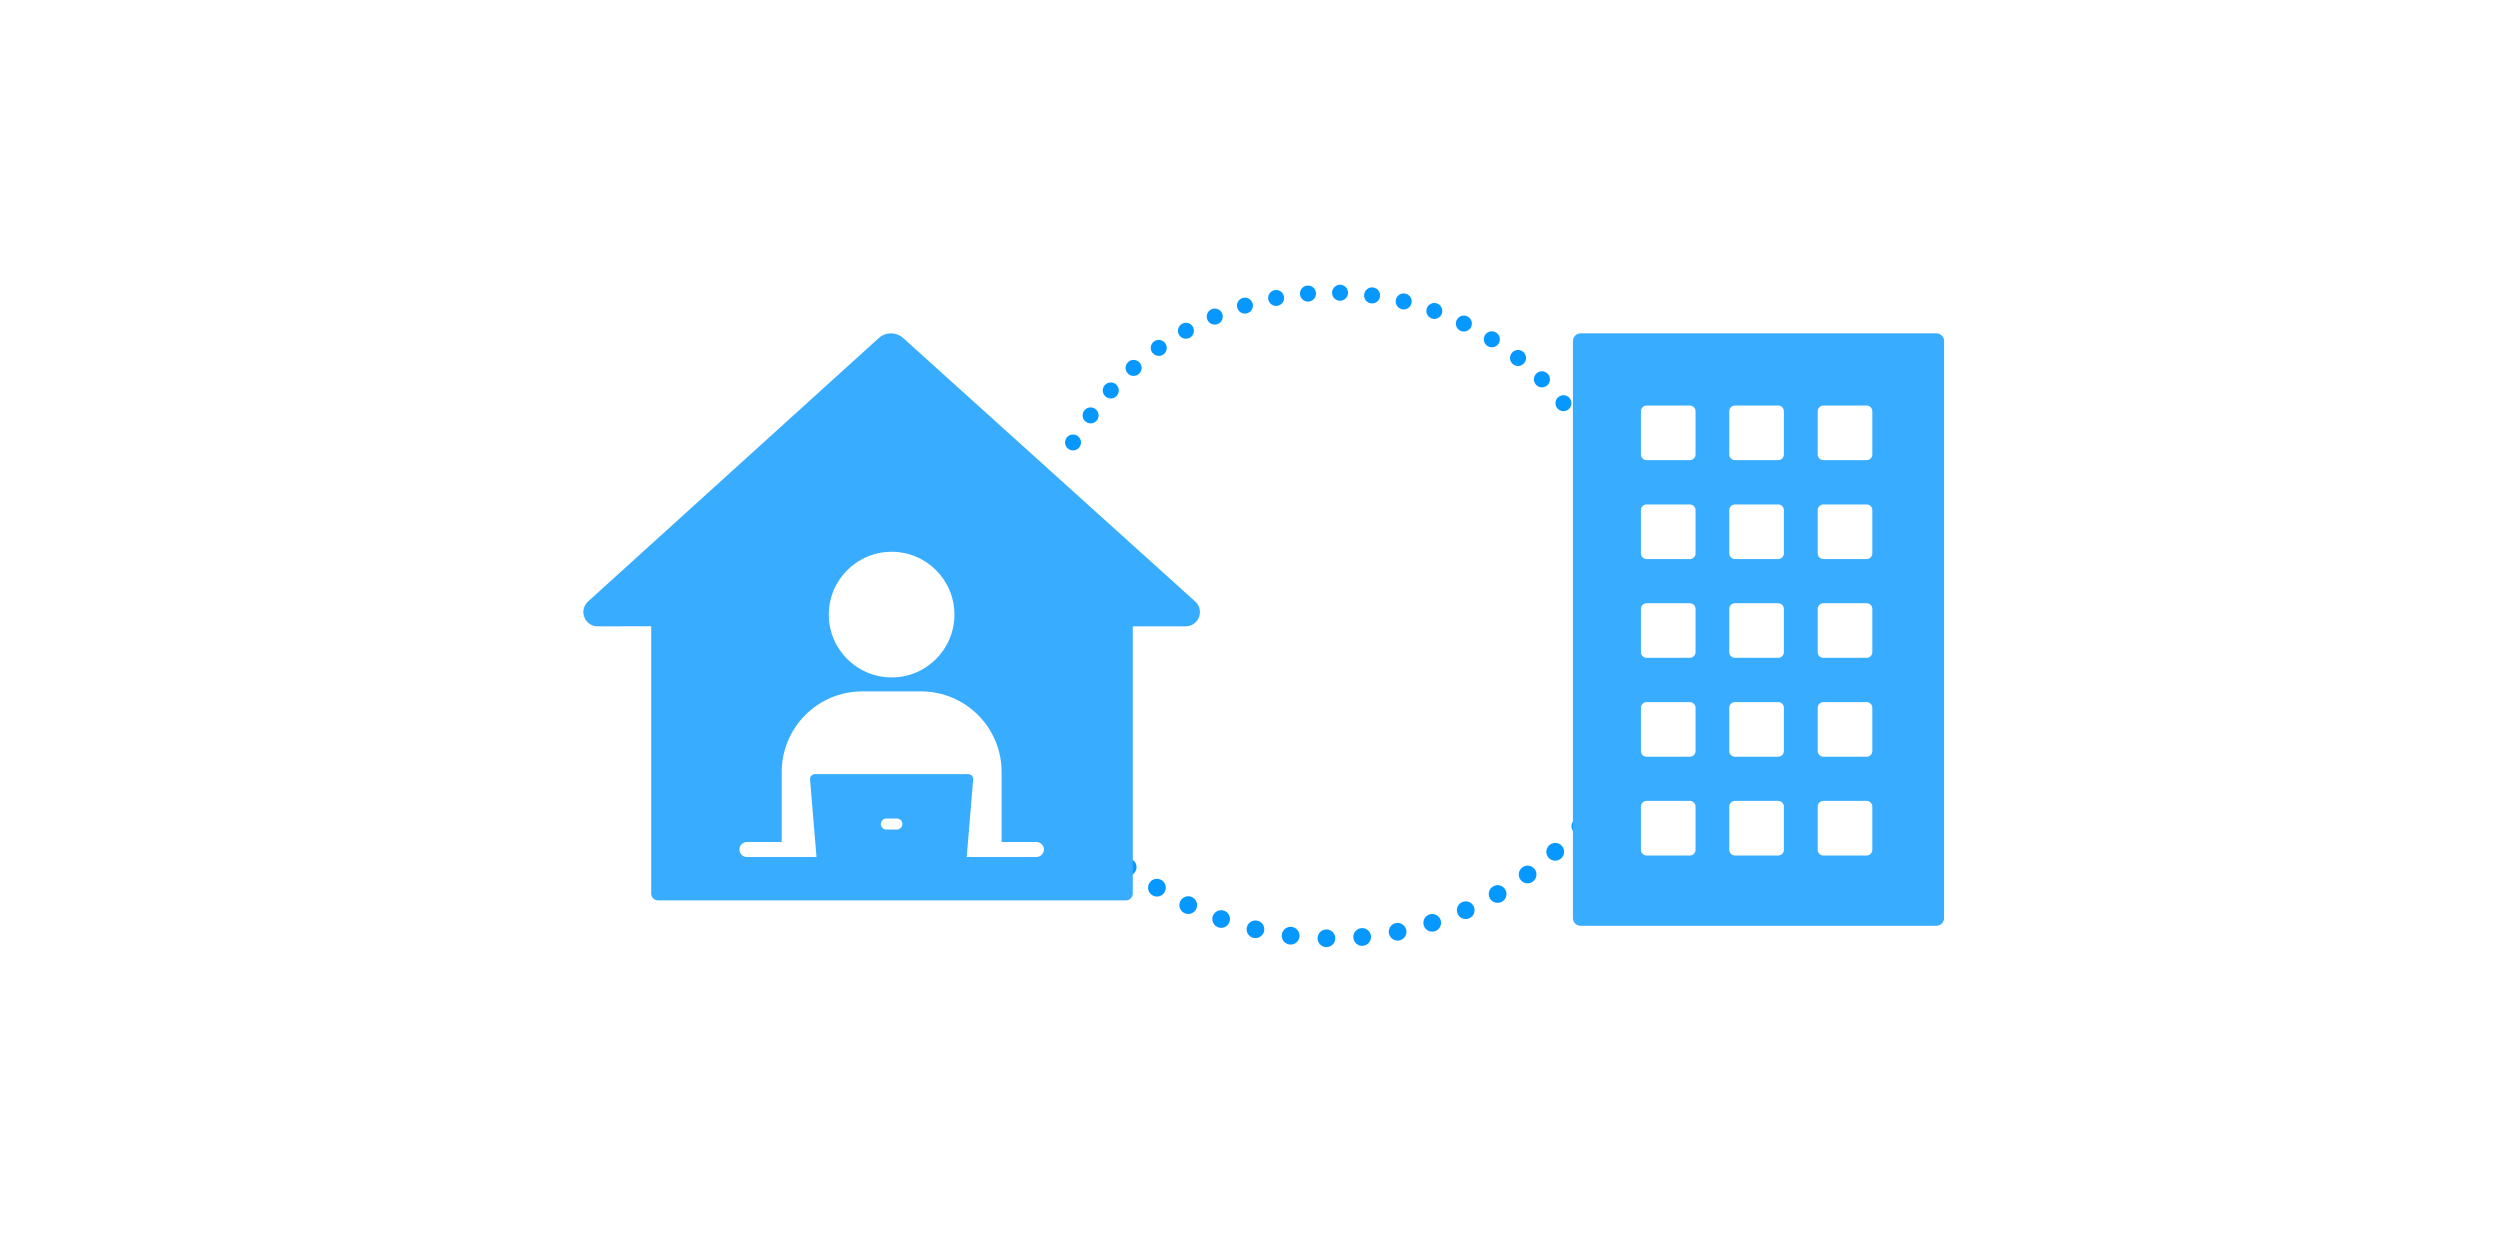 <svg width="240" height="120" viewBox="0 0 240 120" fill="none" xmlns="http://www.w3.org/2000/svg">
<path d="M105.27 81.716C105.319 81.743 105.371 81.763 105.424 81.783C105.477 81.803 105.526 81.813 105.587 81.819C105.647 81.825 105.701 81.828 105.751 81.819C105.808 81.814 105.859 81.806 105.913 81.79C105.967 81.775 106.015 81.756 106.066 81.729C106.117 81.703 106.161 81.673 106.205 81.643C106.25 81.612 106.291 81.571 106.325 81.526C106.359 81.481 106.393 81.436 106.42 81.388C106.448 81.339 106.468 81.286 106.488 81.234C106.508 81.181 106.521 81.124 106.524 81.071C106.53 81.01 106.532 80.957 106.524 80.906C106.519 80.849 106.511 80.799 106.495 80.744C106.48 80.69 106.46 80.643 106.434 80.592C106.408 80.54 106.378 80.496 106.347 80.452C106.317 80.408 106.276 80.367 106.231 80.332C106.014 80.148 105.721 80.085 105.449 80.162C105.395 80.178 105.348 80.197 105.296 80.223C105.245 80.25 105.201 80.28 105.157 80.31C105.113 80.34 105.071 80.381 105.037 80.426C105.003 80.471 104.969 80.516 104.942 80.565C104.915 80.614 104.895 80.666 104.874 80.719C104.854 80.772 104.845 80.822 104.839 80.882C104.836 80.935 104.83 80.996 104.838 81.046C104.843 81.104 104.852 81.154 104.867 81.208C104.922 81.421 105.075 81.607 105.27 81.716Z" fill="#0697FF"/>
<path d="M111.786 85.67C112.036 85.27 111.916 84.747 111.516 84.497C111.116 84.247 110.593 84.367 110.343 84.767C110.093 85.166 110.213 85.69 110.613 85.94C110.627 85.947 110.641 85.955 110.655 85.963C111.041 86.187 111.544 86.056 111.786 85.67ZM113.695 87.655C114.118 87.863 114.626 87.689 114.834 87.266C115.042 86.843 114.868 86.335 114.445 86.127C114.022 85.919 113.514 86.093 113.306 86.516C113.106 86.925 113.263 87.414 113.653 87.632C113.667 87.639 113.681 87.647 113.695 87.655ZM108.926 83.768C109.214 83.398 109.155 82.863 108.786 82.576C108.416 82.288 107.881 82.346 107.593 82.716C107.306 83.085 107.364 83.62 107.734 83.908C107.772 83.938 107.806 83.958 107.848 83.981C108.2 84.186 108.658 84.103 108.926 83.768ZM116.943 89.024C117.383 89.186 117.868 88.954 118.03 88.514C118.193 88.075 117.96 87.59 117.521 87.427C117.078 87.272 116.596 87.497 116.434 87.937C116.295 88.334 116.465 88.767 116.821 88.965C116.856 88.984 116.897 89.007 116.943 89.024ZM120.325 90.038C120.784 90.147 121.243 89.864 121.349 89.411C121.459 88.952 121.175 88.493 120.723 88.387C120.263 88.277 119.804 88.561 119.698 89.013C119.606 89.392 119.786 89.775 120.114 89.957C120.177 89.992 120.254 90.017 120.325 90.038ZM123.798 90.674C124.267 90.734 124.689 90.402 124.749 89.933C124.809 89.464 124.477 89.042 124.008 88.982C123.539 88.922 123.117 89.254 123.057 89.723C123.013 90.082 123.195 90.411 123.488 90.574C123.585 90.629 123.688 90.658 123.798 90.674ZM127.32 90.926C127.791 90.932 128.179 90.563 128.186 90.092C128.192 89.621 127.824 89.233 127.352 89.226C126.881 89.22 126.493 89.589 126.487 90.06C126.479 90.385 126.66 90.668 126.925 90.815C127.039 90.888 127.174 90.926 127.32 90.926ZM130.845 90.796C131.315 90.755 131.658 90.335 131.615 89.872C131.575 89.402 131.154 89.059 130.691 89.102C130.221 89.142 129.878 89.563 129.921 90.026C129.951 90.317 130.116 90.563 130.353 90.695C130.499 90.777 130.669 90.816 130.845 90.796ZM134.337 90.282C134.798 90.191 135.097 89.737 135.003 89.282C134.912 88.821 134.457 88.522 134.003 88.616C133.542 88.707 133.243 89.162 133.337 89.616C133.387 89.872 133.549 90.072 133.758 90.188C133.929 90.292 134.131 90.323 134.337 90.282ZM137.748 89.403C138.194 89.259 138.44 88.784 138.306 88.335C138.162 87.889 137.687 87.643 137.238 87.777C136.792 87.921 136.546 88.396 136.68 88.845C136.752 89.059 136.895 89.23 137.076 89.331C137.278 89.443 137.516 89.475 137.748 89.403ZM141.054 88.156C141.488 87.968 141.678 87.462 141.486 87.035C141.298 86.602 140.792 86.412 140.366 86.604C139.932 86.792 139.742 87.298 139.934 87.724C140.008 87.903 140.141 88.041 140.295 88.126C140.522 88.243 140.799 88.27 141.054 88.156ZM144.197 86.562C144.605 86.323 144.745 85.808 144.506 85.4C144.267 84.993 143.751 84.853 143.344 85.092C142.941 85.324 142.796 85.847 143.036 86.254C143.115 86.389 143.228 86.498 143.361 86.572C143.605 86.708 143.93 86.715 144.197 86.562ZM147.151 84.635C147.535 84.355 147.612 83.823 147.336 83.45C147.056 83.066 146.524 82.989 146.151 83.265C145.767 83.545 145.69 84.077 145.966 84.45C146.037 84.553 146.137 84.636 146.241 84.695C146.513 84.846 146.875 84.837 147.151 84.635ZM149.876 82.397C150.226 82.08 150.243 81.542 149.933 81.196C149.616 80.846 149.077 80.829 148.727 81.146C148.378 81.463 148.354 81.998 148.671 82.348C148.732 82.418 148.801 82.475 148.885 82.521C149.202 82.689 149.597 82.653 149.876 82.397Z" fill="#0697FF"/>
<path d="M151.3 80.057C151.496 80.166 151.727 80.194 151.944 80.132C151.998 80.117 152.045 80.097 152.096 80.071C152.148 80.045 152.192 80.015 152.236 79.984C152.28 79.954 152.321 79.913 152.356 79.868C152.39 79.823 152.424 79.778 152.451 79.73C152.478 79.681 152.498 79.628 152.518 79.575C152.539 79.523 152.552 79.466 152.554 79.412C152.557 79.359 152.563 79.299 152.554 79.248C152.55 79.191 152.541 79.14 152.526 79.086C152.51 79.032 152.491 78.985 152.465 78.933C152.438 78.882 152.408 78.838 152.378 78.794C152.348 78.75 152.307 78.709 152.262 78.674C152.176 78.599 152.078 78.545 151.969 78.511C151.916 78.491 151.867 78.482 151.806 78.476C151.753 78.473 151.692 78.467 151.642 78.475C151.584 78.48 151.534 78.489 151.48 78.504C151.263 78.566 151.081 78.712 150.972 78.907C150.945 78.956 150.925 79.008 150.905 79.061C150.885 79.114 150.872 79.17 150.869 79.224C150.863 79.284 150.861 79.338 150.869 79.388C150.874 79.445 150.882 79.496 150.898 79.55C150.956 79.756 151.105 79.949 151.3 80.057Z" fill="#0697FF"/>
<path d="M149.78 39.406C149.827 39.426 149.876 39.44 149.925 39.454C149.974 39.468 150.019 39.473 150.074 39.473C150.129 39.474 150.177 39.472 150.222 39.46C150.273 39.451 150.318 39.44 150.366 39.421C150.556 39.348 150.708 39.203 150.79 39.018C150.811 38.972 150.824 38.923 150.838 38.874C150.852 38.825 150.86 38.773 150.857 38.724C150.855 38.676 150.856 38.621 150.844 38.576C150.836 38.525 150.824 38.48 150.806 38.433C150.787 38.385 150.766 38.344 150.738 38.3C150.71 38.256 150.68 38.219 150.649 38.181C150.618 38.144 150.578 38.11 150.535 38.083C150.451 38.022 150.359 37.981 150.258 37.96C150.209 37.946 150.157 37.939 150.108 37.941C150.053 37.94 150.005 37.942 149.96 37.954C149.909 37.963 149.864 37.974 149.817 37.993C149.769 38.011 149.728 38.032 149.684 38.06C149.64 38.088 149.603 38.119 149.566 38.15C149.525 38.187 149.494 38.221 149.467 38.264C149.44 38.307 149.413 38.35 149.393 38.396C149.31 38.581 149.301 38.798 149.377 38.982C149.395 39.029 149.416 39.07 149.444 39.114C149.472 39.158 149.503 39.196 149.534 39.233C149.564 39.27 149.605 39.304 149.648 39.331C149.688 39.365 149.734 39.385 149.78 39.406Z" fill="#0697FF"/>
<path d="M105.318 40.329C105.568 39.981 105.495 39.507 105.147 39.258C104.8 39.008 104.323 39.088 104.076 39.429C103.827 39.776 103.907 40.253 104.247 40.5C104.288 40.533 104.34 40.557 104.387 40.577C104.707 40.728 105.099 40.626 105.318 40.329ZM107.206 38.002C107.489 37.686 107.467 37.202 107.154 36.913C106.838 36.63 106.354 36.652 106.065 36.965C105.782 37.282 105.804 37.765 106.117 38.054C106.178 38.113 106.247 38.152 106.32 38.184C106.623 38.319 106.975 38.255 107.206 38.002ZM109.337 35.894C109.653 35.608 109.686 35.126 109.401 34.809C109.115 34.493 108.632 34.459 108.316 34.745C107.999 35.031 107.966 35.513 108.252 35.83C108.323 35.917 108.414 35.981 108.512 36.025C108.786 36.138 109.104 36.098 109.337 35.894ZM111.684 34.025C112.032 33.776 112.11 33.298 111.869 32.954C111.62 32.606 111.142 32.528 110.798 32.77C110.45 33.018 110.372 33.496 110.613 33.84C110.696 33.956 110.807 34.045 110.925 34.098C111.169 34.206 111.459 34.193 111.684 34.025ZM114.222 32.421C114.59 32.214 114.727 31.746 114.52 31.378C114.313 31.009 113.845 30.872 113.473 31.086C113.105 31.293 112.968 31.761 113.181 32.132C113.266 32.28 113.397 32.394 113.542 32.459C113.746 32.55 114.001 32.544 114.222 32.421ZM116.917 31.102C117.307 30.936 117.493 30.482 117.327 30.092C117.161 29.702 116.707 29.516 116.317 29.682C115.927 29.848 115.741 30.302 115.907 30.692C115.983 30.876 116.132 31.021 116.297 31.094C116.488 31.179 116.714 31.185 116.917 31.102ZM119.735 30.074C120.14 29.946 120.369 29.519 120.248 29.117C120.12 28.713 119.693 28.483 119.291 28.605C118.887 28.733 118.657 29.16 118.779 29.561C118.847 29.781 119.007 29.955 119.204 30.043C119.363 30.113 119.554 30.127 119.735 30.074ZM122.652 29.358C123.068 29.274 123.341 28.874 123.264 28.461C123.181 28.045 122.781 27.772 122.367 27.849C121.951 27.933 121.679 28.332 121.755 28.746C121.806 29.005 121.977 29.207 122.201 29.307C122.332 29.366 122.491 29.381 122.652 29.358ZM125.628 28.952C126.052 28.92 126.368 28.547 126.336 28.122C126.304 27.698 125.931 27.382 125.507 27.414C125.082 27.446 124.766 27.819 124.798 28.244C124.818 28.537 125.003 28.777 125.253 28.888C125.365 28.938 125.489 28.962 125.628 28.952ZM128.624 28.872C129.045 28.885 129.401 28.546 129.414 28.126C129.421 27.702 129.089 27.349 128.668 27.336C128.248 27.323 127.892 27.662 127.878 28.082C127.87 28.402 128.06 28.684 128.337 28.807C128.423 28.846 128.524 28.867 128.624 28.872ZM148.574 36.958C148.873 36.657 148.871 36.166 148.57 35.866C148.269 35.567 147.778 35.569 147.478 35.87C147.179 36.171 147.181 36.662 147.482 36.962C147.553 37.033 147.627 37.081 147.712 37.119C147.996 37.245 148.342 37.194 148.574 36.958ZM131.617 29.121C132.039 29.183 132.426 28.881 132.485 28.465C132.547 28.043 132.245 27.656 131.829 27.597C131.406 27.535 131.019 27.837 130.961 28.253C130.908 28.601 131.104 28.925 131.407 29.06C131.473 29.089 131.545 29.105 131.617 29.121ZM146.331 34.846C146.597 34.515 146.543 34.033 146.211 33.767C145.879 33.501 145.397 33.555 145.131 33.886C144.865 34.218 144.919 34.7 145.251 34.966C145.304 35.006 145.358 35.045 145.417 35.072C145.727 35.21 146.104 35.125 146.331 34.846ZM134.565 29.683C134.976 29.787 135.395 29.539 135.499 29.127C135.603 28.716 135.355 28.297 134.943 28.193C134.532 28.089 134.113 28.337 134.009 28.749C133.916 29.118 134.107 29.487 134.443 29.637C134.473 29.658 134.519 29.678 134.565 29.683ZM143.867 32.984C144.096 32.628 143.987 32.146 143.628 31.923C143.272 31.693 142.789 31.802 142.567 32.161C142.337 32.517 142.449 32.993 142.805 33.223C142.835 33.244 142.875 33.261 142.908 33.276C143.25 33.429 143.658 33.31 143.867 32.984ZM137.431 30.571C137.831 30.718 138.271 30.511 138.415 30.117C138.561 29.716 138.354 29.276 137.96 29.133C137.56 28.986 137.12 29.193 136.976 29.587C136.838 29.968 137.022 30.389 137.385 30.551C137.398 30.556 137.411 30.562 137.431 30.571ZM141.221 31.405C141.407 31.022 141.255 30.567 140.874 30.374C140.491 30.188 140.036 30.341 139.844 30.721C139.657 31.104 139.807 31.565 140.19 31.752C140.204 31.757 140.21 31.76 140.217 31.763C140.593 31.93 141.034 31.772 141.221 31.405Z" fill="#0697FF"/>
<path d="M102.699 43.175C102.745 43.195 102.794 43.209 102.843 43.223C102.892 43.237 102.938 43.242 102.993 43.242C103.041 43.24 103.096 43.241 103.141 43.229C103.192 43.22 103.237 43.209 103.284 43.19C103.332 43.172 103.373 43.151 103.417 43.123C103.461 43.095 103.498 43.065 103.535 43.034C103.573 43.003 103.607 42.963 103.634 42.919C103.661 42.876 103.688 42.833 103.708 42.787C103.729 42.741 103.743 42.692 103.757 42.643C103.771 42.594 103.778 42.542 103.776 42.493C103.777 42.438 103.775 42.39 103.763 42.345C103.754 42.294 103.742 42.249 103.724 42.202C103.633 41.964 103.428 41.785 103.176 41.729C103.127 41.715 103.075 41.708 103.027 41.71C102.972 41.709 102.924 41.711 102.879 41.723C102.828 41.732 102.783 41.743 102.735 41.762C102.688 41.78 102.647 41.801 102.603 41.829C102.559 41.857 102.521 41.888 102.484 41.919C102.447 41.949 102.413 41.989 102.386 42.033C102.359 42.076 102.332 42.119 102.311 42.165C102.291 42.211 102.277 42.261 102.263 42.309C102.249 42.359 102.241 42.411 102.244 42.459C102.246 42.507 102.245 42.562 102.257 42.607C102.265 42.658 102.277 42.703 102.295 42.751C102.314 42.798 102.335 42.839 102.363 42.883C102.391 42.927 102.421 42.965 102.452 43.002C102.483 43.039 102.523 43.073 102.566 43.1C102.607 43.134 102.653 43.154 102.699 43.175Z" fill="#0697FF"/>
<g filter="url(#filter0_d_9096_103748)">
<path d="M114.737 57.743L86.702 32.449C86.032 31.85 85.026 31.85 84.366 32.449L56.453 57.743C56.027 58.129 55.885 58.718 56.098 59.256C56.301 59.794 56.819 60.139 57.388 60.129L62.515 60.119V85.778C62.515 86.143 62.81 86.438 63.175 86.438H108.086C108.451 86.438 108.746 86.143 108.746 85.778V60.129H113.823C114.392 60.129 114.899 59.784 115.102 59.245C115.305 58.718 115.163 58.129 114.737 57.743ZM85.595 52.97C88.925 52.97 91.626 55.671 91.626 59.002C91.626 62.332 88.925 65.033 85.595 65.033C82.265 65.033 79.564 62.332 79.564 59.002C79.564 55.671 82.265 52.97 85.595 52.97ZM86.103 79.635H85.087C84.793 79.635 84.559 79.401 84.559 79.106C84.559 78.812 84.793 78.579 85.087 78.579H86.103C86.397 78.579 86.631 78.812 86.631 79.106C86.621 79.401 86.387 79.635 86.103 79.635ZM99.486 82.275H92.804L93.424 74.832C93.444 74.547 93.221 74.314 92.947 74.314H78.244C77.959 74.314 77.736 74.558 77.766 74.832L78.386 82.275H71.704C71.308 82.275 70.984 81.95 70.984 81.554C70.984 81.158 71.308 80.833 71.704 80.833H75.045V74.111C75.045 69.836 78.508 66.374 82.782 66.374H88.418C92.693 66.374 96.155 69.836 96.155 74.111V80.833H99.496C99.892 80.833 100.217 81.158 100.217 81.554C100.207 81.95 99.892 82.275 99.486 82.275Z" fill="#38ACFF"/>
</g>
<g filter="url(#filter1_d_9096_103748)">
<path d="M185.891 32H151.741C151.327 32 151 32.338 151 32.741V88.135C151 88.549 151.338 88.876 151.741 88.876H185.891C186.305 88.876 186.632 88.538 186.632 88.135V32.741C186.632 32.327 186.294 32 185.891 32ZM162.772 81.584C162.772 81.878 162.532 82.129 162.227 82.129H158.074C157.78 82.129 157.529 81.889 157.529 81.584V77.431C157.529 77.137 157.769 76.886 158.074 76.886H162.227C162.521 76.886 162.772 77.126 162.772 77.431V81.584ZM162.772 72.101C162.772 72.395 162.532 72.646 162.227 72.646H158.074C157.78 72.646 157.529 72.406 157.529 72.101V67.948C157.529 67.654 157.769 67.403 158.074 67.403H162.227C162.521 67.403 162.772 67.643 162.772 67.948V72.101ZM162.772 62.607C162.772 62.901 162.532 63.152 162.227 63.152H158.074C157.78 63.152 157.529 62.912 157.529 62.607V58.454C157.529 58.16 157.769 57.909 158.074 57.909H162.227C162.521 57.909 162.772 58.149 162.772 58.454V62.607ZM162.772 53.124C162.772 53.419 162.532 53.669 162.227 53.669H158.074C157.78 53.669 157.529 53.429 157.529 53.124V48.971C157.529 48.677 157.769 48.426 158.074 48.426H162.227C162.521 48.426 162.772 48.666 162.772 48.971V53.124ZM162.772 43.63C162.772 43.925 162.532 44.175 162.227 44.175H158.074C157.78 44.175 157.529 43.935 157.529 43.63V39.477C157.529 39.183 157.769 38.932 158.074 38.932H162.227C162.521 38.932 162.772 39.172 162.772 39.477V43.63ZM171.252 81.584C171.252 81.878 171.012 82.129 170.707 82.129H166.554C166.26 82.129 166.009 81.889 166.009 81.584V77.431C166.009 77.137 166.249 76.886 166.554 76.886H170.707C171.001 76.886 171.252 77.126 171.252 77.431V81.584ZM171.252 72.101C171.252 72.395 171.012 72.646 170.707 72.646H166.554C166.26 72.646 166.009 72.406 166.009 72.101V67.948C166.009 67.654 166.249 67.403 166.554 67.403H170.707C171.001 67.403 171.252 67.643 171.252 67.948V72.101ZM171.252 62.607C171.252 62.901 171.012 63.152 170.707 63.152H166.554C166.26 63.152 166.009 62.912 166.009 62.607V58.454C166.009 58.16 166.249 57.909 166.554 57.909H170.707C171.001 57.909 171.252 58.149 171.252 58.454V62.607ZM171.252 53.124C171.252 53.419 171.012 53.669 170.707 53.669H166.554C166.26 53.669 166.009 53.429 166.009 53.124V48.971C166.009 48.677 166.249 48.426 166.554 48.426H170.707C171.001 48.426 171.252 48.666 171.252 48.971V53.124ZM171.252 43.63C171.252 43.925 171.012 44.175 170.707 44.175H166.554C166.26 44.175 166.009 43.935 166.009 43.63V39.477C166.009 39.183 166.249 38.932 166.554 38.932H170.707C171.001 38.932 171.252 39.172 171.252 39.477V43.63ZM179.743 81.584C179.743 81.878 179.503 82.129 179.198 82.129H175.045C174.751 82.129 174.5 81.889 174.5 81.584V77.431C174.5 77.137 174.74 76.886 175.045 76.886H179.198C179.493 76.886 179.743 77.126 179.743 77.431V81.584ZM179.743 72.101C179.743 72.395 179.503 72.646 179.198 72.646H175.045C174.751 72.646 174.5 72.406 174.5 72.101V67.948C174.5 67.654 174.74 67.403 175.045 67.403H179.198C179.493 67.403 179.743 67.643 179.743 67.948V72.101ZM179.743 62.607C179.743 62.901 179.503 63.152 179.198 63.152H175.045C174.751 63.152 174.5 62.912 174.5 62.607V58.454C174.5 58.16 174.74 57.909 175.045 57.909H179.198C179.493 57.909 179.743 58.149 179.743 58.454V62.607ZM179.743 53.124C179.743 53.419 179.503 53.669 179.198 53.669H175.045C174.751 53.669 174.5 53.429 174.5 53.124V48.971C174.5 48.677 174.74 48.426 175.045 48.426H179.198C179.493 48.426 179.743 48.666 179.743 48.971V53.124ZM179.743 43.63C179.743 43.925 179.503 44.175 179.198 44.175H175.045C174.751 44.175 174.5 43.935 174.5 43.63V39.477C174.5 39.183 174.74 38.932 175.045 38.932H179.198C179.493 38.932 179.743 39.172 179.743 39.477V43.63Z" fill="#38ACFF"/>
</g>
<defs>
<filter id="filter0_d_9096_103748" x="52" y="28" width="67.193" height="62.438" filterUnits="userSpaceOnUse" color-interpolation-filters="sRGB">
<feFlood flood-opacity="0" result="BackgroundImageFix"/>
<feColorMatrix in="SourceAlpha" type="matrix" values="0 0 0 0 0 0 0 0 0 0 0 0 0 0 0 0 0 0 127 0" result="hardAlpha"/>
<feOffset/>
<feGaussianBlur stdDeviation="2"/>
<feComposite in2="hardAlpha" operator="out"/>
<feColorMatrix type="matrix" values="0 0 0 0 0 0 0 0 0 0 0 0 0 0 0 0 0 0 0.05 0"/>
<feBlend mode="normal" in2="BackgroundImageFix" result="effect1_dropShadow_9096_103748"/>
<feBlend mode="normal" in="SourceGraphic" in2="effect1_dropShadow_9096_103748" result="shape"/>
</filter>
<filter id="filter1_d_9096_103748" x="147" y="28" width="43.632" height="64.876" filterUnits="userSpaceOnUse" color-interpolation-filters="sRGB">
<feFlood flood-opacity="0" result="BackgroundImageFix"/>
<feColorMatrix in="SourceAlpha" type="matrix" values="0 0 0 0 0 0 0 0 0 0 0 0 0 0 0 0 0 0 127 0" result="hardAlpha"/>
<feOffset/>
<feGaussianBlur stdDeviation="2"/>
<feComposite in2="hardAlpha" operator="out"/>
<feColorMatrix type="matrix" values="0 0 0 0 0 0 0 0 0 0 0 0 0 0 0 0 0 0 0.05 0"/>
<feBlend mode="normal" in2="BackgroundImageFix" result="effect1_dropShadow_9096_103748"/>
<feBlend mode="normal" in="SourceGraphic" in2="effect1_dropShadow_9096_103748" result="shape"/>
</filter>
</defs>
</svg>
